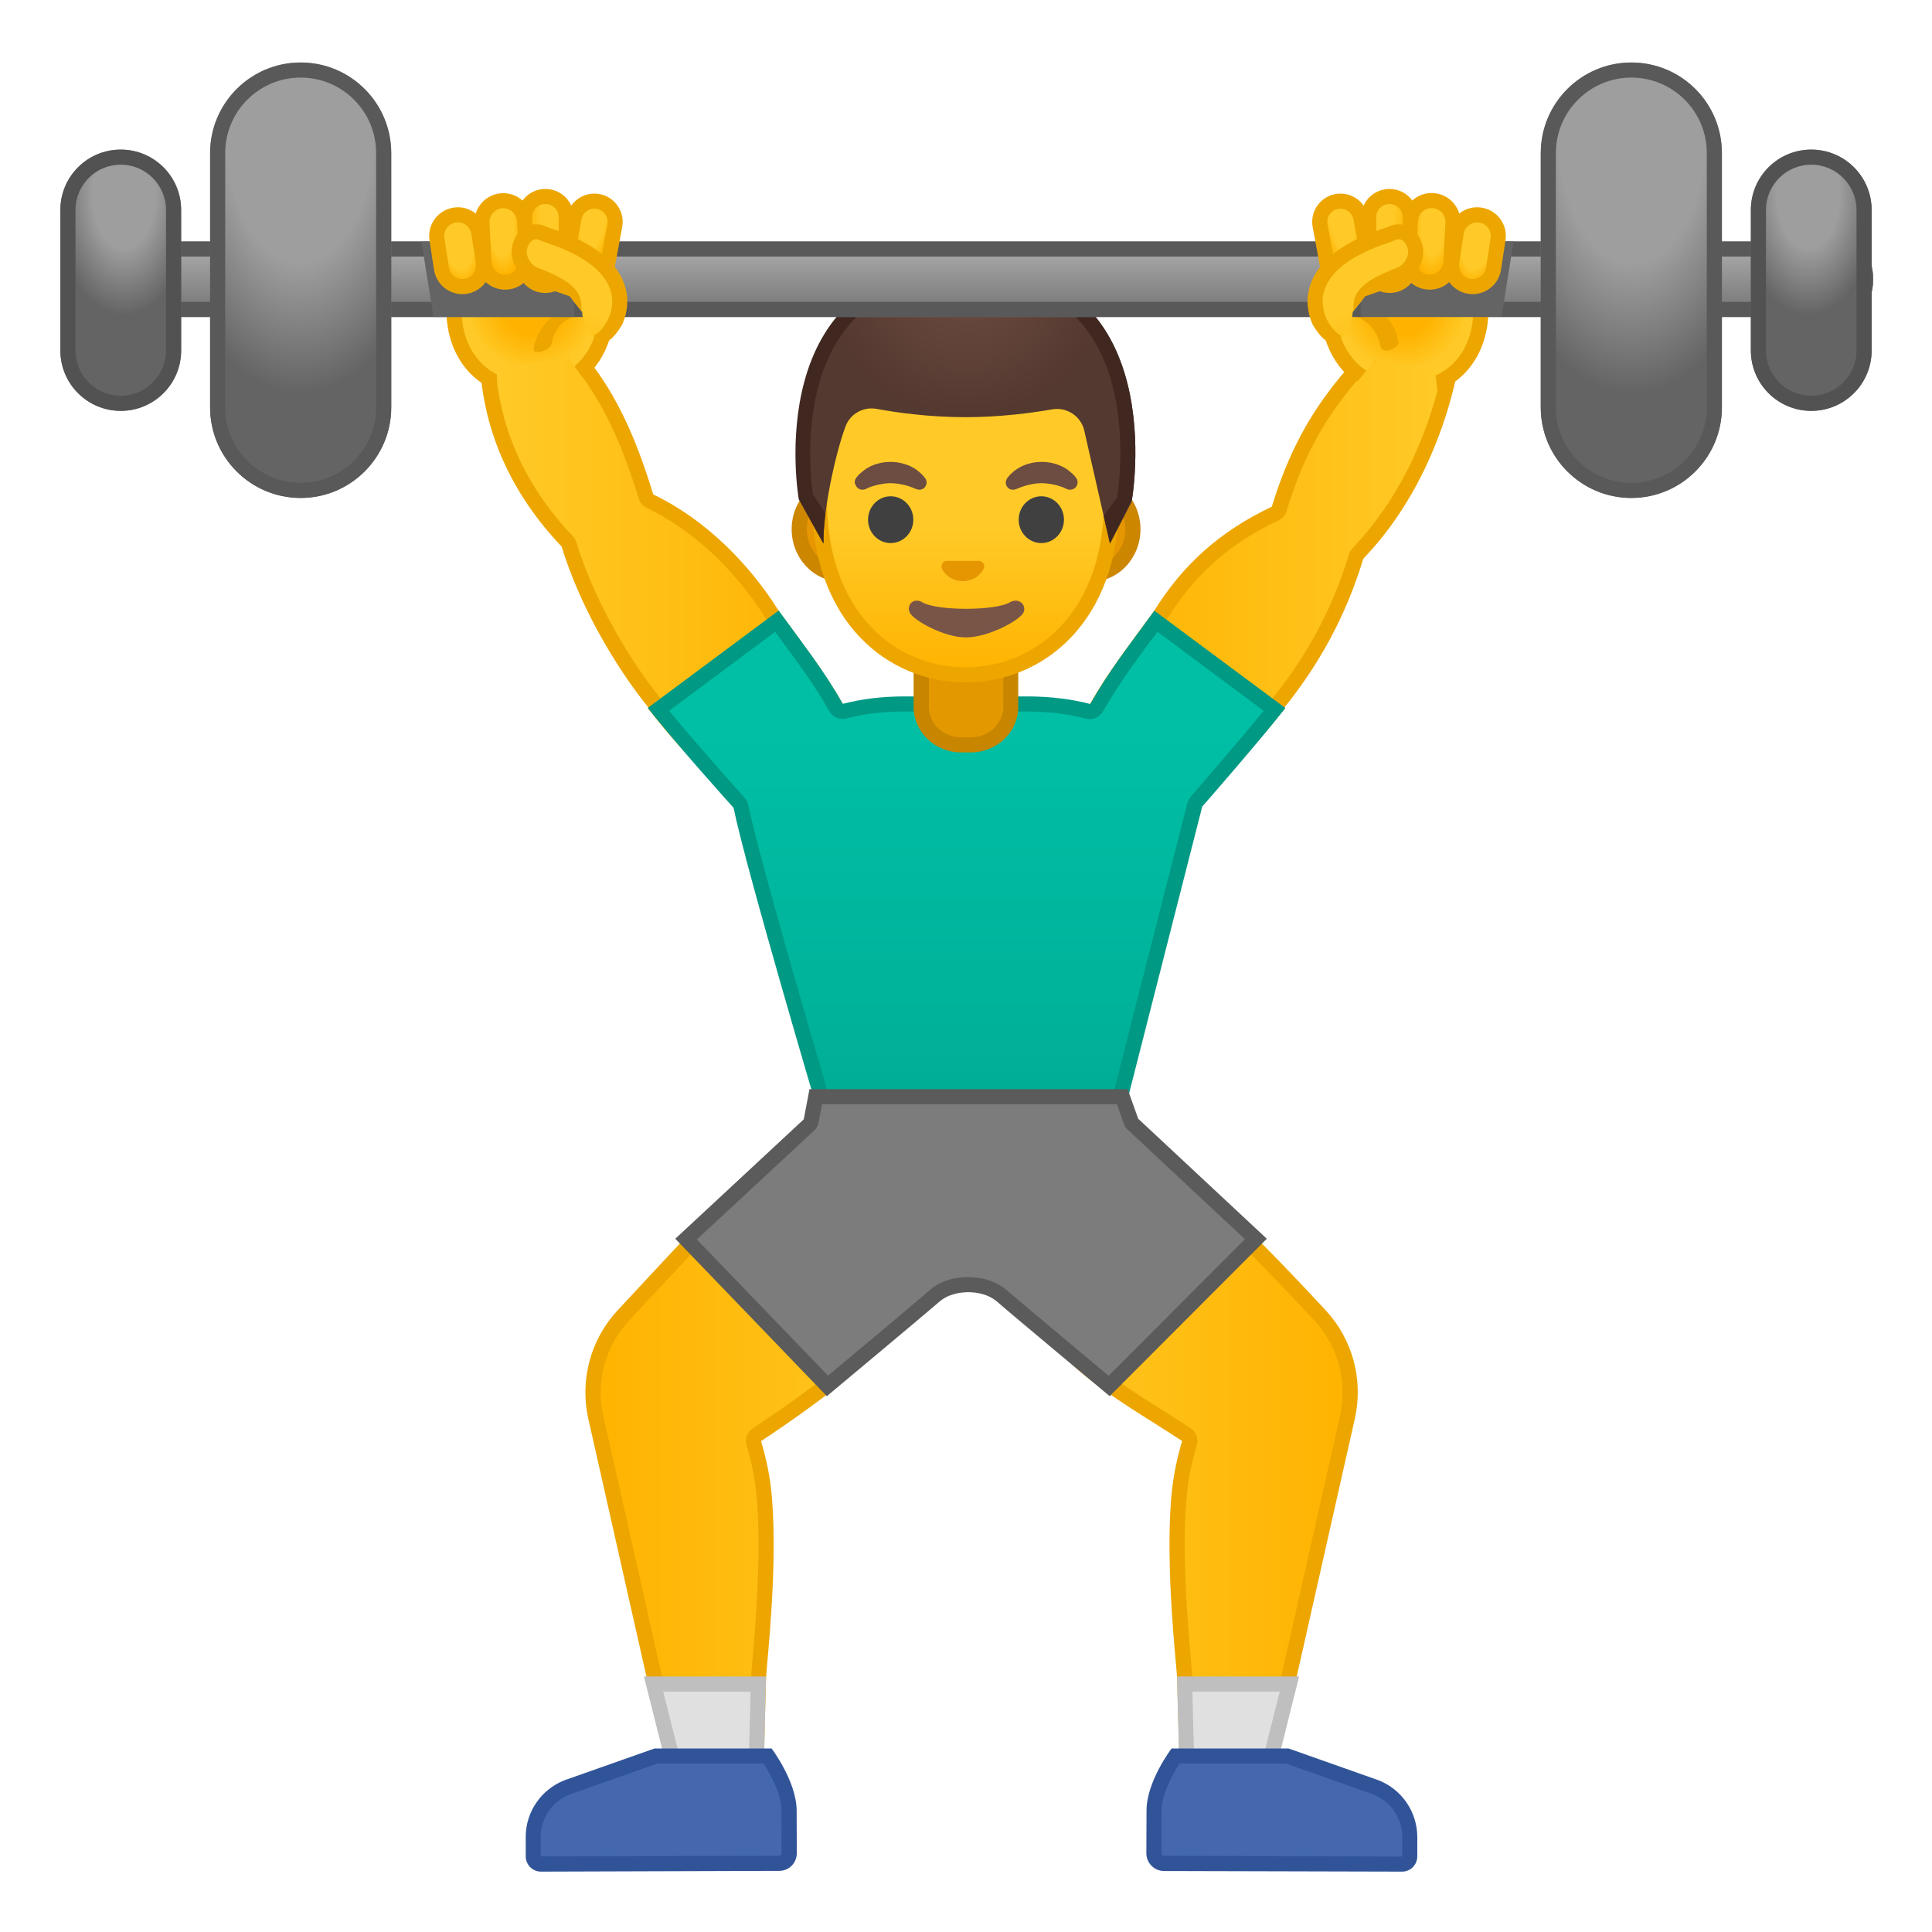 <svg enable-background="new 0 0 128 128" viewBox="0 0 128 128" xmlns="http://www.w3.org/2000/svg" xmlns:xlink="http://www.w3.org/1999/xlink"><circle cx="76.01" cy="50.39" r="3.74" fill="#FBC11B"/><linearGradient id="aa" x1="71.691" x2="96.122" y1="38.194" y2="38.194" gradientUnits="userSpaceOnUse"><stop stop-color="#FFB300" offset="0"/><stop stop-color="#FFCA28" offset="1"/></linearGradient><path d="m75.85 54.07c-0.64 0-1.33-0.29-2.17-0.91-1.88-1.38-2.5-3.51-1.55-5.31 1.19-2.25 2.25-3.69 3.72-5.69 0.31-0.42 0.64-0.87 0.99-1.35 0.03-0.03 0.05-0.05 0.07-0.08 1.9-3.04 4.24-5.11 7.58-6.7 0.13-0.06 0.22-0.17 0.26-0.31 1.56-5.1 3.74-7.98 7.19-11.4l4.19 2.03c-1.03 4.94-3.16 9.2-6.16 12.34-0.05 0.06-0.09 0.13-0.12 0.2-1.08 3.57-2.76 6.73-5.13 9.68-0.05 0.07-0.09 0.14-0.1 0.22-1.78 2.27-4.47 5.21-6.39 6.31-1.05 0.69-1.73 0.97-2.38 0.97z" fill="url(#aa)"/><path d="m92.03 22.92 3.52 1.7c-1.04 4.69-3.09 8.72-5.95 11.71-0.11 0.11-0.19 0.25-0.23 0.4-1.06 3.5-2.71 6.61-5.04 9.51-0.07 0.09-0.13 0.2-0.17 0.31-1.76 2.22-4.35 5.06-6.18 6.1-0.02 0.01-0.04 0.03-0.06 0.04-0.92 0.62-1.52 0.88-2.06 0.88-0.53 0-1.12-0.26-1.88-0.81-1.69-1.24-2.24-3.08-1.4-4.68 1.17-2.22 2.22-3.65 3.68-5.63 0.3-0.41 0.63-0.85 0.97-1.32 0.04-0.04 0.08-0.09 0.11-0.14 1.84-2.96 4.12-4.97 7.37-6.52 0.25-0.12 0.44-0.34 0.53-0.61 1.47-4.87 3.55-7.69 6.79-10.94m-0.2-1.21c-3.63 3.56-5.94 6.54-7.57 11.86-3.43 1.63-5.86 3.8-7.79 6.89-2.04 2.81-3.32 4.37-4.79 7.16-1.11 2.12-0.31 4.48 1.7 5.95 0.95 0.7 1.72 1 2.47 1 0.84 0 1.64-0.39 2.62-1.05 2.07-1.18 4.88-4.3 6.68-6.62l-0.05-0.03c2.29-2.85 4.07-6.05 5.22-9.85 3.22-3.36 5.37-7.9 6.36-12.96l-4.85-2.35z" fill="#EDA600"/><circle cx="52.05" cy="50.39" r="3.74" fill="#FBC11B"/><linearGradient id="d" x1="32.274" x2="56.373" y1="37.754" y2="37.754" gradientUnits="userSpaceOnUse"><stop stop-color="#FFCA28" offset="0"/><stop stop-color="#FFB300" offset="1"/></linearGradient><path d="m52.21 54.07c-0.65 0-1.33-0.28-2.34-0.96-1.96-1.12-4.66-4.08-6.44-6.35-0.01-0.07-0.04-0.14-0.08-0.2-2.45-3.04-4.62-7.06-5.66-10.5-0.02-0.08-0.06-0.14-0.12-0.2-3.39-3.55-5.22-7.84-5.3-12.43l3.93-1.99c3.32 3.32 5 6.26 6.59 11.46 0.04 0.13 0.14 0.25 0.26 0.31 3.08 1.47 6.04 4.21 8.1 7.52 0.02 0.03 0.04 0.06 0.07 0.09 0.35 0.48 0.68 0.93 0.99 1.35 1.47 2 2.53 3.44 3.72 5.69 0.95 1.8 0.33 3.94-1.55 5.31-0.84 0.61-1.53 0.9-2.17 0.9z" fill="url(#d)"/><path d="m36.11 22.05c3.08 3.15 4.69 6.02 6.21 10.99 0.08 0.27 0.27 0.49 0.53 0.61 3 1.43 5.88 4.1 7.89 7.34 0.03 0.05 0.07 0.1 0.11 0.14 0.34 0.47 0.67 0.91 0.97 1.33 1.46 1.98 2.51 3.41 3.68 5.63 0.84 1.6 0.29 3.44-1.4 4.68-0.75 0.55-1.35 0.81-1.88 0.81-0.54 0-1.14-0.25-2.06-0.88-0.02-0.01-0.04-0.03-0.06-0.04-1.84-1.05-4.43-3.88-6.18-6.1-0.04-0.11-0.09-0.21-0.17-0.31-2.41-2.99-4.54-6.95-5.57-10.33-0.05-0.15-0.13-0.29-0.23-0.4-3.23-3.37-5-7.44-5.15-11.78l3.31-1.69m0.19-1.22-4.53 2.3c0 5.31 2.22 9.71 5.44 13.08 1.15 3.79 3.45 7.82 5.75 10.67l-0.05 0.03c1.8 2.32 4.61 5.44 6.68 6.62 0.98 0.66 1.78 1.05 2.62 1.05 0.75 0 1.52-0.31 2.47-1 2.01-1.47 2.81-3.84 1.7-5.95-1.47-2.79-2.75-4.35-4.79-7.16-1.92-3.09-4.88-6.08-8.31-7.71-1.63-5.33-3.35-8.37-6.98-11.93z" fill="#EDA600"/><linearGradient id="c" x1="64.032" x2="64.032" y1="48.559" y2="75.018" gradientUnits="userSpaceOnUse"><stop stop-color="#00BFA5" offset="0"/><stop stop-color="#00B29A" offset=".705"/><stop stop-color="#00AB94" offset="1"/></linearGradient><path d="m54.58 73.22c-0.71-2.4-4.74-16.14-5.49-19.8-0.02-0.09-0.06-0.17-0.12-0.23-0.04-0.04-3.47-3.85-5.34-6.19l7.86-5.84c0.25 0.35 0.49 0.67 0.72 0.99 1.23 1.68 2.21 3 3.2 4.74 0.09 0.16 0.26 0.25 0.43 0.25 0.04 0 0.08 0 0.13-0.02 1.21-0.32 2.53-0.48 3.94-0.48h8.16c1.43 0 2.79 0.16 4.03 0.48 0.04 0.01 0.08 0.02 0.12 0.02 0.18 0 0.34-0.09 0.43-0.25 0.99-1.74 1.96-3.06 3.19-4.73 0.23-0.32 0.48-0.65 0.73-1l7.87 5.84c-1.82 2.29-5.14 6.07-5.17 6.11-0.05 0.06-0.09 0.13-0.11 0.21l-5.08 19.9h-19.5z" fill="url(#c)"/><path d="m76.69 41.86 7.03 5.23c-1.86 2.29-4.8 5.65-4.83 5.69-0.1 0.12-0.18 0.26-0.22 0.41l-4.98 19.53h-18.74c-0.93-3.17-4.66-15.91-5.38-19.4-0.04-0.18-0.12-0.34-0.24-0.47-0.03-0.04-3.08-3.42-5-5.76l7.03-5.23c0.15 0.2 0.29 0.4 0.43 0.59 1.22 1.66 2.19 2.97 3.16 4.68 0.18 0.32 0.52 0.5 0.87 0.5 0.08 0 0.17-0.01 0.25-0.03 1.17-0.31 2.45-0.46 3.81-0.46h8.16c1.39 0 2.71 0.16 3.91 0.47 0.08 0.02 0.17 0.03 0.25 0.03 0.35 0 0.69-0.19 0.87-0.5 0.98-1.71 1.94-3.02 3.16-4.69 0.17-0.19 0.31-0.39 0.46-0.59m-0.21-1.4c-1.79 2.46-2.99 3.97-4.25 6.18-1.23-0.32-2.62-0.5-4.16-0.5h-8.17c-1.51 0-2.86 0.18-4.06 0.49-1.26-2.21-2.46-3.72-4.25-6.18l-8.67 6.45c1.8 2.32 5.68 6.62 5.68 6.62 0.83 4.06 5.61 20.2 5.61 20.2h20.27l5.17-20.28s3.75-4.28 5.51-6.53l-8.68-6.45z" fill="#009984"/><path d="m63.68 49.35c-1.46 0-2.65-1.12-2.65-2.51v-3.17h5.93v3.17c0 1.38-1.19 2.51-2.65 2.51h-0.63z" fill="#E49800"/><path d="m66.47 44.17v2.67c0 1.11-0.97 2.01-2.15 2.01h-0.63c-1.19 0-2.15-0.9-2.15-2.01v-2.67h4.93m1-1h-6.94v3.67c0 1.66 1.41 3.01 3.15 3.01h0.63c1.74 0 3.15-1.35 3.15-3.01v-3.67h0.01z" fill="#C78500"/><defs><rect id="b" x="50.13" y="17.48" width="27.73" height="27.73"/></defs><clipPath id="a"><use xlink:href="#b"/></clipPath><g clip-path="url(#a)"><path d="m55.7 38.02c-1.52 0-2.75-1.33-2.75-2.97s1.24-2.97 2.75-2.97h16.6c1.52 0 2.75 1.33 2.75 2.97s-1.24 2.97-2.75 2.97h-16.6z" fill="#E59600"/><path d="m72.3 32.59c1.24 0 2.25 1.11 2.25 2.47s-1.01 2.47-2.25 2.47h-16.6c-1.24 0-2.25-1.11-2.25-2.47s1.01-2.47 2.25-2.47h16.6m0-1h-16.6c-1.79 0-3.25 1.56-3.25 3.47s1.46 3.47 3.25 3.47h16.61c1.79 0 3.25-1.56 3.25-3.47s-1.47-3.47-3.26-3.47z" fill="#CC8600"/><linearGradient id="ak" x1="63.966" x2="63.966" y1="19.734" y2="44.728" gradientUnits="userSpaceOnUse"><stop stop-color="#FFCA28" offset=".599"/><stop stop-color="#FFB300" offset="1"/></linearGradient><path d="m63.97 44.71c-4.66 0-9.68-3.63-9.68-11.59 0-6.39 3.7-13.29 9.68-13.29s9.68 6.9 9.68 13.29c0 7.96-5.02 11.59-9.68 11.59z" fill="url(#ak)"/><path d="m63.97 20.33c5.67 0 9.18 6.64 9.18 12.79 0 3.49-1 6.4-2.89 8.39-1.65 1.74-3.88 2.7-6.29 2.7s-4.65-0.96-6.29-2.7c-1.89-2-2.89-4.9-2.89-8.39-0.01-6.15 3.5-12.79 9.18-12.79m0-1c-5.29 0-10.18 5.65-10.18 13.79 0 8.09 5.04 12.09 10.18 12.09s10.18-4 10.18-12.09c0-8.14-4.9-13.79-10.18-13.79z" fill="#EDA600"/><g fill="#6D4C41"><path d="m56.71 31.68s0.04-0.06 0.12-0.15c0.02-0.02 0.04-0.05 0.07-0.08s0.07-0.07 0.11-0.1c0.04-0.04 0.08-0.07 0.13-0.11s0.09-0.07 0.14-0.11c0.05-0.03 0.1-0.07 0.16-0.11 0.06-0.03 0.12-0.06 0.18-0.1s0.13-0.06 0.2-0.09 0.14-0.06 0.22-0.08c0.15-0.04 0.3-0.09 0.47-0.11 0.16-0.03 0.33-0.03 0.49-0.04 0.17 0.01 0.33 0.01 0.49 0.04 0.16 0.02 0.32 0.07 0.47 0.11 0.07 0.03 0.15 0.05 0.22 0.08s0.14 0.06 0.2 0.09 0.12 0.07 0.18 0.1 0.11 0.07 0.16 0.11 0.1 0.07 0.14 0.1c0.04 0.04 0.08 0.07 0.12 0.11 0.04 0.03 0.07 0.06 0.1 0.09s0.06 0.06 0.08 0.09c0.09 0.11 0.14 0.17 0.14 0.17 0.15 0.21 0.11 0.51-0.11 0.67-0.13 0.09-0.29 0.11-0.43 0.06l-0.09-0.03s-0.06-0.02-0.15-0.06c-0.02-0.01-0.05-0.02-0.07-0.03-0.03-0.01-0.06-0.02-0.09-0.03-0.06-0.03-0.13-0.05-0.21-0.07-0.04-0.01-0.08-0.03-0.12-0.04s-0.09-0.02-0.13-0.03c-0.02-0.01-0.04-0.01-0.07-0.02-0.02 0-0.05-0.01-0.07-0.01-0.05-0.01-0.09-0.02-0.14-0.03-0.1-0.01-0.2-0.03-0.3-0.04s-0.21-0.01-0.31-0.02c-0.11 0.01-0.21 0-0.31 0.02-0.1 0-0.2 0.03-0.3 0.04-0.05 0.01-0.1 0.02-0.14 0.03-0.02 0-0.05 0.01-0.07 0.01-0.02 0.01-0.04 0.01-0.07 0.02-0.04 0.01-0.09 0.02-0.13 0.03s-0.08 0.03-0.12 0.04-0.08 0.02-0.11 0.03-0.06 0.02-0.09 0.03-0.06 0.02-0.08 0.03c-0.03 0.01-0.06 0.03-0.09 0.04-0.11 0.05-0.17 0.08-0.17 0.08-0.25 0.1-0.54-0.01-0.64-0.27-0.1-0.15-0.07-0.33 0.02-0.46z"/><path d="m70.7 32.41s-0.07-0.03-0.17-0.08c-0.03-0.01-0.06-0.03-0.09-0.04s-0.05-0.02-0.08-0.03-0.06-0.02-0.09-0.03c-0.04-0.01-0.07-0.02-0.11-0.03s-0.08-0.03-0.12-0.04-0.09-0.02-0.13-0.03c-0.02-0.01-0.04-0.01-0.07-0.02-0.02 0-0.05-0.01-0.07-0.01-0.05-0.01-0.09-0.02-0.14-0.03-0.1-0.01-0.2-0.03-0.3-0.04s-0.21-0.01-0.31-0.02c-0.11 0.01-0.21 0-0.31 0.02-0.1 0-0.2 0.03-0.3 0.04-0.05 0.01-0.1 0.02-0.14 0.03-0.02 0-0.05 0.01-0.07 0.01-0.02 0.01-0.04 0.01-0.07 0.02-0.04 0.01-0.09 0.02-0.13 0.03s-0.08 0.03-0.12 0.04c-0.08 0.02-0.15 0.05-0.21 0.07-0.03 0.01-0.06 0.02-0.09 0.03s-0.05 0.02-0.07 0.03c-0.09 0.04-0.15 0.06-0.15 0.06l-0.09 0.03c-0.25 0.09-0.52-0.04-0.61-0.29-0.05-0.15-0.02-0.31 0.06-0.44 0 0 0.05-0.07 0.14-0.17 0.02-0.03 0.05-0.06 0.08-0.09s0.07-0.06 0.1-0.09c0.04-0.03 0.08-0.07 0.12-0.11s0.09-0.07 0.14-0.1 0.1-0.07 0.16-0.11c0.06-0.03 0.12-0.06 0.18-0.1s0.13-0.06 0.2-0.09 0.14-0.06 0.22-0.08c0.15-0.04 0.3-0.09 0.47-0.11 0.16-0.03 0.33-0.03 0.49-0.04 0.17 0.01 0.33 0.01 0.49 0.04 0.16 0.02 0.32 0.07 0.47 0.11 0.07 0.03 0.15 0.05 0.22 0.08s0.14 0.06 0.2 0.09 0.12 0.07 0.18 0.1 0.11 0.07 0.16 0.11 0.1 0.07 0.14 0.11c0.05 0.04 0.09 0.08 0.13 0.11 0.04 0.04 0.08 0.07 0.11 0.1s0.05 0.06 0.07 0.08l0.12 0.15c0.15 0.22 0.09 0.53-0.13 0.68-0.16 0.1-0.33 0.11-0.48 0.05z"/></g><g fill="#404040"><ellipse cx="59.01" cy="34.43" rx="1.5" ry="1.55"/><ellipse cx="68.99" cy="34.43" rx="1.5" ry="1.55"/></g><radialGradient id="aj" cx="64.029" cy="18.276" r="9.234" gradientUnits="userSpaceOnUse"><stop stop-color="#6D4C41" offset="0"/><stop stop-color="#543930" offset="1"/></radialGradient><path d="m64.09 17.49c-13.91 0-11 15.82-11 15.82s1.48 2.75 1.47 2.7c-0.05-2.2 0.83-6.1 1.46-7.76 0.31-0.84 1.18-1.32 2.06-1.16 1.35 0.25 3.51 0.55 5.88 0.55 2.28 0 4.38-0.28 5.76-0.52 0.94-0.16 1.85 0.42 2.1 1.34l1.72 7.56 1.43-2.76c0.01-0.01 2.86-15.77-10.88-15.77z" fill="url(#aj)"/><defs><path id="ai" d="m64.09 17.49c-13.91 0-11.17 15.59-11.17 15.59s1.64 2.98 1.64 2.92c-0.01-0.47 0.4-1.57 0.4-1.57l-1.11-1.69s-0.1-2.41-0.12-2.85c0 0 0.13-10.07 10.28-10.07s9.99 8.51 9.98 9.48-0.03 3.71-0.03 3.71l-0.94 1.31 0.52 1.67 1.46-2.9c0.02 0.02 2.83-15.6-10.91-15.6z"/></defs><clipPath id="ah"><use xlink:href="#ai"/></clipPath><g clip-path="url(#ah)"><path d="m64.09 18.49c3.38 0 5.96 1.02 7.65 3.04 3.25 3.89 2.44 10.37 2.28 11.4l-0.1 0.19-1.13-4.93c-0.33-1.24-1.46-2.11-2.75-2.11-0.16 0-0.33 0.01-0.49 0.04-1.32 0.23-3.36 0.5-5.58 0.5-2.29 0-4.37-0.29-5.71-0.53-0.17-0.03-0.34-0.05-0.51-0.05-1.18 0-2.25 0.74-2.67 1.84-0.4 1.07-0.9 3-1.22 4.88 0-0.01-0.01-0.02-0.01-0.02-0.15-1.08-0.86-7.33 2.36-11.15 1.74-2.05 4.39-3.1 7.88-3.1m0-1c-13.91 0-11.2 15.59-11.2 15.59s1.64 2.93 1.67 2.93c-0.05-2.2 0.83-6.1 1.46-7.76 0.27-0.73 0.97-1.19 1.73-1.19 0.11 0 0.22 0.01 0.33 0.03 1.35 0.25 3.51 0.55 5.88 0.55 2.28 0 4.38-0.28 5.76-0.52 0.11-0.02 0.21-0.03 0.32-0.03 0.82 0 1.56 0.55 1.78 1.37l1.72 7.56 1.43-2.76c0.01-0.01 2.86-15.77-10.88-15.77z" fill="#402821"/></g><path d="m64.97 37.18c-0.03-0.01-0.06-0.02-0.1-0.02h-2.15c-0.03 0-0.07 0.01-0.1 0.02-0.19 0.08-0.3 0.28-0.21 0.5 0.09 0.21 0.52 0.82 1.38 0.82s1.29-0.6 1.38-0.82c0.1-0.22-0.01-0.42-0.2-0.5z" fill="#E59600"/></g><rect x="50.51" y="17.72" width="27.73" height="40.06" fill="none"/><path d="m72.19 123.84" fill="#FBC11B"/><path d="m51.69 110.91" fill="#FBC11B"/><linearGradient id="ag" x1="39.282" x2="63.294" y1="95.261" y2="95.261" gradientUnits="userSpaceOnUse"><stop stop-color="#FFB300" offset="0"/><stop stop-color="#FFCA28" offset="1"/></linearGradient><path d="m44.66 116.92-5.19-23.02c-0.54-2.41 0.13-4.94 1.82-6.75 1.78-1.92 4.11-4.42 6.15-6.58 3.26-3.45 7.17-6.19 8.35-6.99l7.51 8.06c-0.71 1.24-3.48 5.86-6.83 8.74-1.59 1.36-3.78 2.98-6.33 4.67-0.18 0.12-0.27 0.35-0.2 0.56 0.37 1.21 0.61 2.46 0.71 3.71 0.31 3.87-0.13 8.72-0.31 10.79-0.04 0.47-0.07 0.8-0.08 0.93-0.09 2.74-0.13 4.94-0.15 5.88h-5.45z" fill="url(#ag)"/><path d="m55.71 74.24 6.97 7.48c-0.91 1.55-3.48 5.67-6.54 8.29-1.59 1.37-3.71 2.93-6.28 4.63-0.37 0.24-0.53 0.7-0.4 1.13 0.36 1.17 0.59 2.38 0.69 3.61 0.3 3.83-0.13 8.65-0.31 10.71-0.04 0.49-0.07 0.82-0.08 0.96-0.08 2.33-0.12 4.29-0.14 5.4l-4.55-0.01-5.1-22.64c-0.51-2.25 0.13-4.61 1.7-6.3 1.65-1.77 4.05-4.35 6.15-6.57 2.93-3.14 6.43-5.68 7.89-6.69m0.15-1.31s-4.84 3.12-8.79 7.3c-2.04 2.16-4.37 4.66-6.15 6.58-1.8 1.93-2.52 4.63-1.94 7.2l5.28 23.42 6.34 0.02s0.04-2.71 0.16-6.37c0.02-0.7 0.77-7 0.39-11.78-0.12-1.54-0.43-2.83-0.73-3.82 1.99-1.32 4.43-3.03 6.38-4.71 3.99-3.43 7.12-9.19 7.12-9.19l-8.06-8.65z" fill="#EDA600"/><polygon points="44.65 116.93 43.3 111.57 50.24 111.57 50.11 116.94" fill="#E0E0E0"/><path d="m49.73 112.07-0.11 4.37-4.58-0.01-1.1-4.35h5.79m1.02-1.01zm0 0h-8.09l1.6 6.35 6.34 0.02 0.15-6.37z" fill="#BFBFBF"/><path d="m35.83 123.5c-0.14 0-0.27-0.05-0.36-0.15-0.1-0.1-0.15-0.23-0.15-0.36v-1.28c0.01-1.46 0.89-2.75 2.25-3.28l5.88-2.08h7.41c0.38 0.56 1.41 2.19 1.42 3.61l0.01 2.84c0 0.18-0.07 0.34-0.19 0.47s-0.29 0.19-0.47 0.2l-15.8 0.03z" fill="#4568AD"/><path d="m50.59 116.84c0.48 0.74 1.18 2.05 1.18 3.11l0.01 2.84c0 0.06-0.03 0.09-0.05 0.11s-0.06 0.05-0.11 0.05l-15.8 0.04v-1.28c0.01-1.25 0.76-2.36 1.9-2.81l5.82-2.06h7.05m0.53-1h-7.75l-5.98 2.11c-1.54 0.61-2.56 2.09-2.56 3.75v1.28c0 0.56 0.45 1.02 1.01 1.02l15.79-0.05c0.64 0 1.16-0.52 1.16-1.17l-0.01-2.84c-0.01-1.92-1.66-4.1-1.66-4.1z" fill="#315499"/><path d="m77.04 110.91" fill="#FBC11B"/><linearGradient id="af" x1="69.281" x2="93.317" y1="95.272" y2="95.272" gradientTransform="matrix(-1 0 0 1 158.73 0)" gradientUnits="userSpaceOnUse"><stop stop-color="#FFB300" offset="0"/><stop stop-color="#FFCA28" offset="1"/></linearGradient><path d="m78.63 116.94c-0.02-0.94-0.06-3.14-0.15-5.88 0-0.13-0.03-0.46-0.08-0.93-0.19-2.07-0.62-6.93-0.31-10.79 0.1-1.26 0.34-2.51 0.71-3.71 0.06-0.21-0.02-0.44-0.2-0.56-0.54-0.36-1.14-0.74-1.77-1.13-1.68-1.06-3.59-2.26-4.99-3.47-3.37-2.89-5.83-7.61-6.43-8.81l6.78-8.04c1.3 0.92 5.76 4.12 8.83 6.99 1.69 1.58 3.79 3.72 6.42 6.55 1.68 1.81 2.36 4.33 1.82 6.75l-5.19 23.03h-5.44z" fill="url(#af)"/><path d="m72.27 74.28c1.63 1.16 5.6 4.07 8.41 6.68 1.68 1.57 3.77 3.7 6.4 6.53 1.57 1.69 2.2 4.05 1.7 6.3l-5.1 22.64-4.55 0.01c-0.02-1.11-0.07-3.07-0.14-5.4 0-0.14-0.03-0.47-0.08-0.96-0.18-2.06-0.62-6.89-0.31-10.71 0.1-1.22 0.33-2.43 0.69-3.61 0.13-0.42-0.03-0.88-0.4-1.13-0.54-0.36-1.15-0.74-1.79-1.15-1.66-1.05-3.55-2.24-4.92-3.42-3.07-2.64-5.39-6.84-6.16-8.36l6.25-7.42m-0.17-1.35-7.28 8.64s2.7 5.83 6.69 9.26c1.95 1.68 4.82 3.32 6.81 4.64-0.3 0.99-0.6 2.28-0.73 3.82-0.38 4.78 0.36 11.08 0.39 11.78 0.12 3.66 0.16 6.37 0.16 6.37l6.34-0.02 5.28-23.42c0.58-2.57-0.14-5.27-1.94-7.2-1.78-1.92-4.27-4.55-6.45-6.58-3.7-3.43-9.27-7.29-9.27-7.29z" fill="#EDA600"/><polygon points="78.49 111.57 85.43 111.57 84.08 116.93 78.62 116.94" fill="#E0E0E0"/><path d="m84.79 112.07-1.1 4.35-4.58 0.01-0.11-4.36h5.79m1.28-1h-8.09l0.16 6.37 6.34-0.02 1.59-6.35z" fill="#BFBFBF"/><path d="m77.1 123.45c-0.18 0-0.34-0.07-0.47-0.2-0.12-0.12-0.19-0.29-0.19-0.47l0.01-2.84c0-1.42 1.03-3.05 1.42-3.61h7.41l5.9 2.09c1.34 0.53 2.22 1.82 2.23 3.28v1.28c0 0.14-0.05 0.27-0.15 0.36-0.1 0.1-0.23 0.15-0.36 0.15l-15.8-0.04z" fill="#4568AD"/><path d="m85.19 116.84 5.78 2.04c1.17 0.46 1.93 1.57 1.93 2.82v1.3l-15.79-0.05c-0.06 0-0.09-0.03-0.11-0.05s-0.05-0.06-0.05-0.11l0.01-2.84c0-1.06 0.71-2.38 1.18-3.11h7.05m0.18-1h-7.75s-1.66 2.18-1.66 4.11l-0.01 2.84c0 0.64 0.52 1.16 1.16 1.17l15.78 0.04c0.56 0 1.01-0.45 1.01-1.02v-1.28c-0.01-1.66-1.02-3.14-2.56-3.75l-5.97-2.11z" fill="#315499"/><path d="m122.46 17c0.2 0 0.64 0.57 0.64 1.5s-0.45 1.5-0.64 1.5h-116.71c-0.2 0-0.64-0.57-0.64-1.5s0.45-1.5 0.64-1.5h116.71m0-1h-116.71c-0.91 0-1.64 1.12-1.64 2.5s0.74 2.5 1.64 2.5h116.71c0.91 0 1.64-1.12 1.64-2.5s-0.73-2.5-1.64-2.5z" fill="#595959"/><path d="m73.49 91.83c-1.4-1.17-6.52-5.45-7.03-5.91-0.87-0.79-1.94-0.8-2.29-0.81-0.37 0.01-1.44 0.02-2.31 0.81-0.51 0.46-5.62 4.73-7.03 5.9l-9.37-9.72 8.14-7.56c0.08-0.07 0.13-0.17 0.15-0.27l0.3-1.59h20.32l0.58 1.63c0.03 0.08 0.07 0.14 0.13 0.2l8.14 7.6-9.73 9.72z" fill="#7C7C7C"/><path d="m74 73.16 0.46 1.3c0.05 0.15 0.14 0.29 0.26 0.39l7.76 7.25-9.03 9.05c-2.45-2.05-6.24-5.22-6.67-5.6-1.01-0.91-2.22-0.93-2.65-0.94-0.4 0.01-1.61 0.02-2.62 0.94-0.42 0.38-4.2 3.55-6.65 5.59l-8.69-9.02 7.77-7.22c0.16-0.15 0.26-0.34 0.3-0.55l0.22-1.19h19.54m0.71-1h-21.08l-0.38 2-8.51 7.91 10.04 10.43s6.79-5.67 7.4-6.21c0.67-0.6 1.48-0.67 1.97-0.68 0.49 0.01 1.3 0.08 1.97 0.68 0.61 0.55 7.4 6.21 7.4 6.21l10.41-10.43-8.52-7.95-0.7-1.96z" fill="#5B5B5B"/><defs><polygon id="ae" points="87.27 24.53 89.96 25.25 91.08 23.88 95.08 24.56 95.24 25.97 98.03 26.6 101.05 17.04 88.31 14.18"/></defs><clipPath id="ad"><use xlink:href="#ae"/></clipPath><g clip-path="url(#ad)"><radialGradient id="ac" cx="71.744" cy="20.265" r="7.007" gradientTransform="matrix(.699 .715 .722 -.706 28.141 -16.765)" gradientUnits="userSpaceOnUse"><stop stop-color="#FFB300" offset=".284"/><stop stop-color="#FFCA28" offset=".617"/></radialGradient><path d="m93.17 25.77c-3.58 0-4.65-2.58-4.95-3.68-0.48-1.78-0.04-3.41 0.66-3.82 0.66-0.38 4.37-1.02 7.14-1.02 1.5 0 1.97 0.2 2.08 0.27v3.04c0 3.07-2.02 5.21-4.93 5.22z" fill="url(#ac)"/><path d="m96.02 17.75c0.86 0 1.34 0.07 1.59 0.12v2.69c0 1.32-0.42 2.51-1.18 3.36-0.8 0.88-1.92 1.35-3.25 1.35-3.23 0-4.2-2.32-4.47-3.31-0.43-1.59-0.03-2.99 0.43-3.26 0.54-0.31 4.07-0.95 6.88-0.95m0-1c-2.67 0-6.56 0.61-7.39 1.09-2.08 1.21-1.59 8.44 4.54 8.44h0.01c3.39-0.01 5.43-2.58 5.43-5.72l-0.01-3.12c0-0.5-1.1-0.69-2.58-0.69z" fill="#EDA600"/></g><path d="m89.35 20.85c1.1 0.16 1.94 1.03 2.12 2.12 0.09 0.54 1.25 0.12 1.18-0.32-0.23-1.42-1.27-2.4-2.69-2.61-0.44-0.06-1.33 0.71-0.61 0.81z" fill="#EDA600"/><radialGradient id="ab" cx="-221.67" cy="103.21" r="1.125" gradientTransform="matrix(.216 1.029 .31 -.069 104.66 253.28)" gradientUnits="userSpaceOnUse"><stop stop-color="#FFCA28" offset=".599"/><stop stop-color="#FFB300" offset="1"/></radialGradient><path d="m88.04 18.03c0.14 0.75 0.86 1.24 1.6 1.1" fill="url(#ab)" stroke="#EDA600" stroke-linecap="round" stroke-linejoin="round" stroke-miterlimit="10"/><defs><polygon id="z" points="40.92 24.53 38.73 25.17 37.65 23.74 32.9 24.31 32.95 25.97 30.17 26.6 27.14 17.04 39.88 14.18"/></defs><clipPath id="y"><use xlink:href="#z"/></clipPath><g clip-path="url(#y)"><radialGradient id="x" cx="35.432" cy="20.324" r="7.007" gradientTransform="matrix(-.699 .715 -.722 -.706 74.704 9.238)" gradientUnits="userSpaceOnUse"><stop stop-color="#FFB300" offset=".284"/><stop stop-color="#FFCA28" offset=".617"/></radialGradient><path d="m35.01 25.77c-2.91 0-4.93-2.15-4.93-5.22v-3.04c0.12-0.07 0.59-0.27 2.09-0.27 2.77 0 6.48 0.64 7.14 1.02 0.71 0.41 1.14 2.04 0.66 3.82-0.3 1.11-1.38 3.68-4.95 3.68h-0.01z" fill="url(#x)"/><path d="m32.17 17.75c2.8 0 6.34 0.64 6.89 0.95 0.46 0.27 0.86 1.67 0.43 3.26-0.27 1-1.24 3.31-4.48 3.31-1.33 0-2.45-0.47-3.24-1.35-0.77-0.85-1.19-2.04-1.18-3.36v-2.69c0.25-0.06 0.73-0.12 1.58-0.12m0-1c-1.48 0-2.58 0.19-2.58 0.69l-0.01 3.12c-0.01 3.14 2.04 5.71 5.43 5.72h0.01c6.13 0 6.62-7.23 4.54-8.44-0.82-0.48-4.71-1.09-7.39-1.09z" fill="#EDA600"/></g><path d="m38.52 20.17c-1.58 0.23-2.9 1.31-3.16 2.92-0.08 0.48 1.1 0.14 1.18-0.32 0.14-0.88 0.73-1.67 1.65-1.8 0.25-0.04 0.65-0.18 0.73-0.46 0.07-0.25-0.16-0.37-0.4-0.34z" fill="#EDA600"/><linearGradient id="w" x1="64.103" x2="64.103" y1="-11" y2="-6.224" gradientTransform="matrix(1 0 0 1.25 0 28.583)" gradientUnits="userSpaceOnUse"><stop stop-color="#BDBDBD" offset="0"/><stop stop-color="#757575" offset="1"/></linearGradient><path d="m122.46 16h-116.71c-0.91 0-1.64 1.12-1.64 2.5s0.74 2.5 1.64 2.5h116.71c0.91 0 1.64-1.12 1.64-2.5s-0.73-2.5-1.64-2.5z" fill="url(#w)"/><path d="m122.46 17c0.2 0 0.64 0.57 0.64 1.5s-0.45 1.5-0.64 1.5h-116.71c-0.2 0-0.64-0.57-0.64-1.5s0.45-1.5 0.64-1.5h116.71m0-1h-116.71c-0.91 0-1.64 1.12-1.64 2.5s0.74 2.5 1.64 2.5h116.71c0.91 0 1.64-1.12 1.64-2.5s-0.73-2.5-1.64-2.5z" fill="#595959"/><polygon points="38.05 21 28.72 21 27.92 16 38.05 16" fill="#646464"/><polygon points="90.15 20.99 99.48 20.99 100.28 15.99 90.15 15.99" fill="#646464"/><radialGradient id="v" cx="19.709" cy="24.894" r="24.348" gradientTransform="matrix(1.2344e-13 .902 -.507 3.9189e-14 32.49 -9.09)" gradientUnits="userSpaceOnUse"><stop stop-color="#9E9E9E" offset=".396"/><stop stop-color="#646464" offset=".79"/></radialGradient><path d="m19.92 32.99c3.31 0 6-2.69 6-6v-16.85c0-3.31-2.69-6-6-6s-6 2.69-6 6v16.85c0 3.31 2.68 6 6 6z" fill="url(#v)"/><radialGradient id="u" cx="8.167" cy="29.519" r="3.543" gradientTransform="matrix(1.333 0 0 2.306 -2.667 -55.225)" gradientUnits="userSpaceOnUse"><stop stop-color="#9E9E9E" offset=".441"/><stop stop-color="#646464" offset=".985"/></radialGradient><path d="m8 27.22c2.21 0 4-1.79 4-4v-9.31c0-2.21-1.79-4-4-4s-4 1.79-4 4v9.31c0 2.21 1.79 4 4 4z" fill="url(#u)"/><path d="m19.92 5.14c2.76 0 5 2.24 5 5v16.85c0 2.76-2.24 5-5 5s-5-2.24-5-5v-16.85c0-2.76 2.24-5 5-5m0-1c-3.31 0-6 2.69-6 6v16.85c0 3.31 2.69 6 6 6s6-2.69 6-6v-16.85c0-3.32-2.69-6-6-6z" fill="#595959"/><path d="m8 10.91c1.65 0 3 1.35 3 3v9.31c0 1.65-1.35 3-3 3s-3-1.35-3-3v-9.31c0-1.66 1.35-3 3-3m0-1c-2.21 0-4 1.79-4 4v9.31c0 2.21 1.79 4 4 4s4-1.79 4-4v-9.31c0-2.21-1.79-4-4-4z" fill="#525252"/><radialGradient id="t" cx="87.556" cy="24.894" r="24.348" gradientTransform="matrix(-1.2344e-13 .902 .507 3.9189e-14 95.51 -70.263)" gradientUnits="userSpaceOnUse"><stop stop-color="#9E9E9E" offset=".396"/><stop stop-color="#646464" offset=".79"/></radialGradient><path d="m108.08 32.99c-3.31 0-6-2.69-6-6v-16.85c0-3.31 2.69-6 6-6s6 2.69 6 6v16.85c0 3.31-2.68 6-6 6z" fill="url(#t)"/><radialGradient id="s" cx="69.229" cy="29.519" r="3.543" gradientTransform="matrix(-1.333 0 0 2.306 212.08 -55.225)" gradientUnits="userSpaceOnUse"><stop stop-color="#9E9E9E" offset=".441"/><stop stop-color="#646464" offset=".985"/></radialGradient><path d="m120 27.22c-2.21 0-4-1.79-4-4v-9.31c0-2.21 1.79-4 4-4s4 1.79 4 4v9.31c0 2.21-1.79 4-4 4z" fill="url(#s)"/><path d="m108.08 5.14c2.76 0 5 2.24 5 5v16.85c0 2.76-2.24 5-5 5s-5-2.24-5-5v-16.85c0-2.76 2.25-5 5-5m0-1c-3.31 0-6 2.69-6 6v16.85c0 3.31 2.69 6 6 6s6-2.69 6-6v-16.85c0-3.32-2.68-6-6-6z" fill="#595959"/><path d="m120 10.91c1.65 0 3 1.35 3 3v9.31c0 1.65-1.35 3-3 3s-3-1.35-3-3v-9.31c0-1.66 1.35-3 3-3m0-1c-2.21 0-4 1.79-4 4v9.31c0 2.21 1.79 4 4 4s4-1.79 4-4v-9.31c0-2.21-1.79-4-4-4z" fill="#525252"/><radialGradient id="r" cx="-296.31" cy="10.677" r="4.536" fx="-295.37" fy="6.24" gradientTransform="matrix(.003 1.051 -.336 .002 40.707 325.35)" gradientUnits="userSpaceOnUse"><stop stop-color="#FFCA28" offset=".599"/><stop stop-color="#FFB300" offset="1"/></radialGradient><path d="m36.12 18.91v0c-0.76 0-1.38-0.62-1.37-1.38l0.01-3.14c0-0.76 0.62-1.38 1.38-1.37h0c0.76 0 1.38 0.62 1.37 1.38l-0.01 3.14c0 0.76-0.62 1.37-1.38 1.37z" fill="url(#r)" stroke="#EDA600" stroke-linecap="round" stroke-linejoin="round" stroke-miterlimit="10"/><radialGradient id="q" cx="-264.14" cy="105.89" r="4.043" gradientTransform="matrix(-.216 1.029 -.31 -.069 15.183 293.35)" gradientUnits="userSpaceOnUse"><stop stop-color="#FFCA28" offset=".599"/><stop stop-color="#FFB300" offset="1"/></radialGradient><path d="m38.56 19.13v0c-0.75-0.14-1.24-0.86-1.1-1.6l0.57-3.08c0.14-0.75 0.86-1.24 1.6-1.1v0c0.75 0.14 1.24 0.86 1.1 1.6l-0.57 3.08c-0.14 0.75-0.85 1.24-1.6 1.1z" fill="url(#q)" stroke="#EDA600" stroke-linecap="round" stroke-linejoin="round" stroke-miterlimit="10"/><radialGradient id="p" cx="-288.78" cy="-77.987" r="3.43" gradientTransform="matrix(.063 1.048 -.397 .026 20.42 319.38)" gradientUnits="userSpaceOnUse"><stop stop-color="#FFCA28" offset=".599"/><stop stop-color="#FFB300" offset="1"/></radialGradient><path d="m33.54 18.69v0c-0.78 0.04-1.44-0.56-1.48-1.34l-0.13-2.58c-0.03-0.77 0.57-1.43 1.34-1.47h0c0.78-0.04 1.44 0.56 1.48 1.34l0.13 2.58c0.03 0.77-0.56 1.43-1.34 1.47z" fill="url(#p)" stroke="#EDA600" stroke-linecap="round" stroke-linejoin="round" stroke-miterlimit="10"/><radialGradient id="o" cx="-277.16" cy="-88.259" r="4.461" gradientTransform="matrix(.16 1.038 -.378 .058 41.051 306.99)" gradientUnits="userSpaceOnUse"><stop stop-color="#FFCA28" offset=".779"/><stop stop-color="#FFB300" offset="1"/></radialGradient><path d="m30.85 18.97v0c-0.76 0.12-1.48-0.4-1.6-1.17l-0.3-1.95c-0.12-0.76 0.4-1.48 1.17-1.6h0c0.76-0.12 1.48 0.4 1.6 1.17l0.3 1.95c0.11 0.77-0.41 1.48-1.17 1.6z" fill="url(#o)" stroke="#EDA600" stroke-linecap="round" stroke-linejoin="round" stroke-miterlimit="10"/><defs><path id="n" d="m38.57 20.67-0.83-1.04-5.56-1.94 2.43-4.28 6.77 4s0.43 2.85 0.13 3.55c-0.31 0.7-1.12 1.92-1.62 1.69-1.31-0.6-1.32-1.98-1.32-1.98z"/></defs><clipPath id="m"><use xlink:href="#n"/></clipPath><g clip-path="url(#m)"><linearGradient id="l" x1="-280.36" x2="-280.36" y1="-17.665" y2="-10.392" gradientTransform="matrix(.713 .352 -.385 .779 230.49 131.96)" gradientUnits="userSpaceOnUse"><stop stop-color="#FFCA28" offset="0"/><stop stop-color="#FFB300" offset="1"/></linearGradient><path d="m36.02 15.48c-0.93-0.46-1.57 0.43-1.62 1.1s0.42 1.38 1.04 1.62c2.21 0.85 2.59 1.43 2.58 2.14-0.01 0.98 0.7 2.74 1.26 2.5 1.24-0.52 1.97-2.09 1.74-3.37-0.51-2.78-4.55-3.77-5-3.99z" fill="url(#l)" stroke="#EDA600" stroke-linecap="round" stroke-linejoin="round" stroke-miterlimit="10"/></g><radialGradient id="k" cx="-253.62" cy="10.62" r="4.536" fx="-252.68" fy="6.183" gradientTransform="matrix(-.003 1.051 .336 .002 87.645 280.48)" gradientUnits="userSpaceOnUse"><stop stop-color="#FFCA28" offset=".599"/><stop stop-color="#FFB300" offset="1"/></radialGradient><path d="m92.07 18.91v0c0.76 0 1.38-0.62 1.37-1.38l-0.01-3.14c0-0.76-0.62-1.38-1.38-1.37v0c-0.76 0-1.38 0.62-1.37 1.38l0.01 3.14c0.01 0.76 0.62 1.37 1.38 1.37z" fill="url(#k)" stroke="#EDA600" stroke-linecap="round" stroke-linejoin="round" stroke-miterlimit="10"/><radialGradient id="j" cx="-222.16" cy="99.602" r="4.043" gradientTransform="matrix(.216 1.029 .31 -.069 105.89 249.74)" gradientUnits="userSpaceOnUse"><stop stop-color="#FFCA28" offset=".599"/><stop stop-color="#FFB300" offset="1"/></radialGradient><path d="m89.63 19.13v0c0.75-0.14 1.24-0.86 1.1-1.6l-0.57-3.08c-0.14-0.75-0.86-1.24-1.6-1.1h0c-0.75 0.14-1.24 0.86-1.1 1.6l0.57 3.08c0.14 0.75 0.86 1.24 1.6 1.1z" fill="url(#j)" stroke="#EDA600" stroke-linecap="round" stroke-linejoin="round" stroke-miterlimit="10"/><radialGradient id="i" cx="-246.29" cy="-76.275" r="3.43" gradientTransform="matrix(-.063 1.048 .397 .026 109.76 274.8)" gradientUnits="userSpaceOnUse"><stop stop-color="#FFCA28" offset=".599"/><stop stop-color="#FFB300" offset="1"/></radialGradient><path d="m94.65 18.69v0c0.78 0.04 1.44-0.56 1.48-1.34l0.13-2.58c0.04-0.78-0.56-1.44-1.34-1.48v0c-0.78-0.04-1.44 0.56-1.48 1.34l-0.13 2.58c-0.03 0.78 0.56 1.44 1.34 1.48z" fill="url(#i)" stroke="#EDA600" stroke-linecap="round" stroke-linejoin="round" stroke-miterlimit="10"/><radialGradient id="h" cx="-235.65" cy="-82.932" r="4.461" gradientTransform="matrix(-.16 1.038 .378 .058 91.762 263.61)" gradientUnits="userSpaceOnUse"><stop stop-color="#FFCA28" offset=".779"/><stop stop-color="#FFB300" offset="1"/></radialGradient><path d="m97.35 18.97v0c0.76 0.12 1.48-0.4 1.6-1.17l0.3-1.95c0.12-0.76-0.4-1.48-1.17-1.6h0c-0.76-0.12-1.48 0.4-1.6 1.17l-0.3 1.95c-0.12 0.77 0.4 1.48 1.17 1.6z" fill="url(#h)" stroke="#EDA600" stroke-linecap="round" stroke-linejoin="round" stroke-miterlimit="10"/><defs><path id="g" d="m89.62 20.67 0.83-1.04 5.56-1.94-2.43-4.28-6.77 4s-0.43 2.85-0.13 3.55c0.31 0.7 1.12 1.92 1.62 1.69 1.31-0.6 1.32-1.98 1.32-1.98z"/></defs><clipPath id="f"><use xlink:href="#g"/></clipPath><g clip-path="url(#f)"><linearGradient id="e" x1="-239.43" x2="-239.43" y1="-36.156" y2="-28.884" gradientTransform="matrix(-.713 .352 .385 .779 -65.984 131.96)" gradientUnits="userSpaceOnUse"><stop stop-color="#FFCA28" offset="0"/><stop stop-color="#FFB300" offset="1"/></linearGradient><path d="m92.17 15.48c0.93-0.46 1.57 0.43 1.62 1.1s-0.42 1.38-1.04 1.62c-2.21 0.85-2.59 1.43-2.58 2.14 0.01 0.98-0.7 2.74-1.26 2.5-1.24-0.52-1.97-2.09-1.74-3.37 0.51-2.78 4.55-3.77 5-3.99z" fill="url(#e)" stroke="#EDA600" stroke-linecap="round" stroke-linejoin="round" stroke-miterlimit="10"/></g><path d="m66.92 39.9c-0.97 0.58-4.86 0.58-5.82 0-0.56-0.33-1.06 0.17-0.83 0.68 0.23 0.5 2.24 1.65 3.73 1.65 1.5 0 3.58-1.15 3.81-1.65 0.23-0.51-0.33-1.01-0.89-0.68z" fill="#795548"/></svg>
